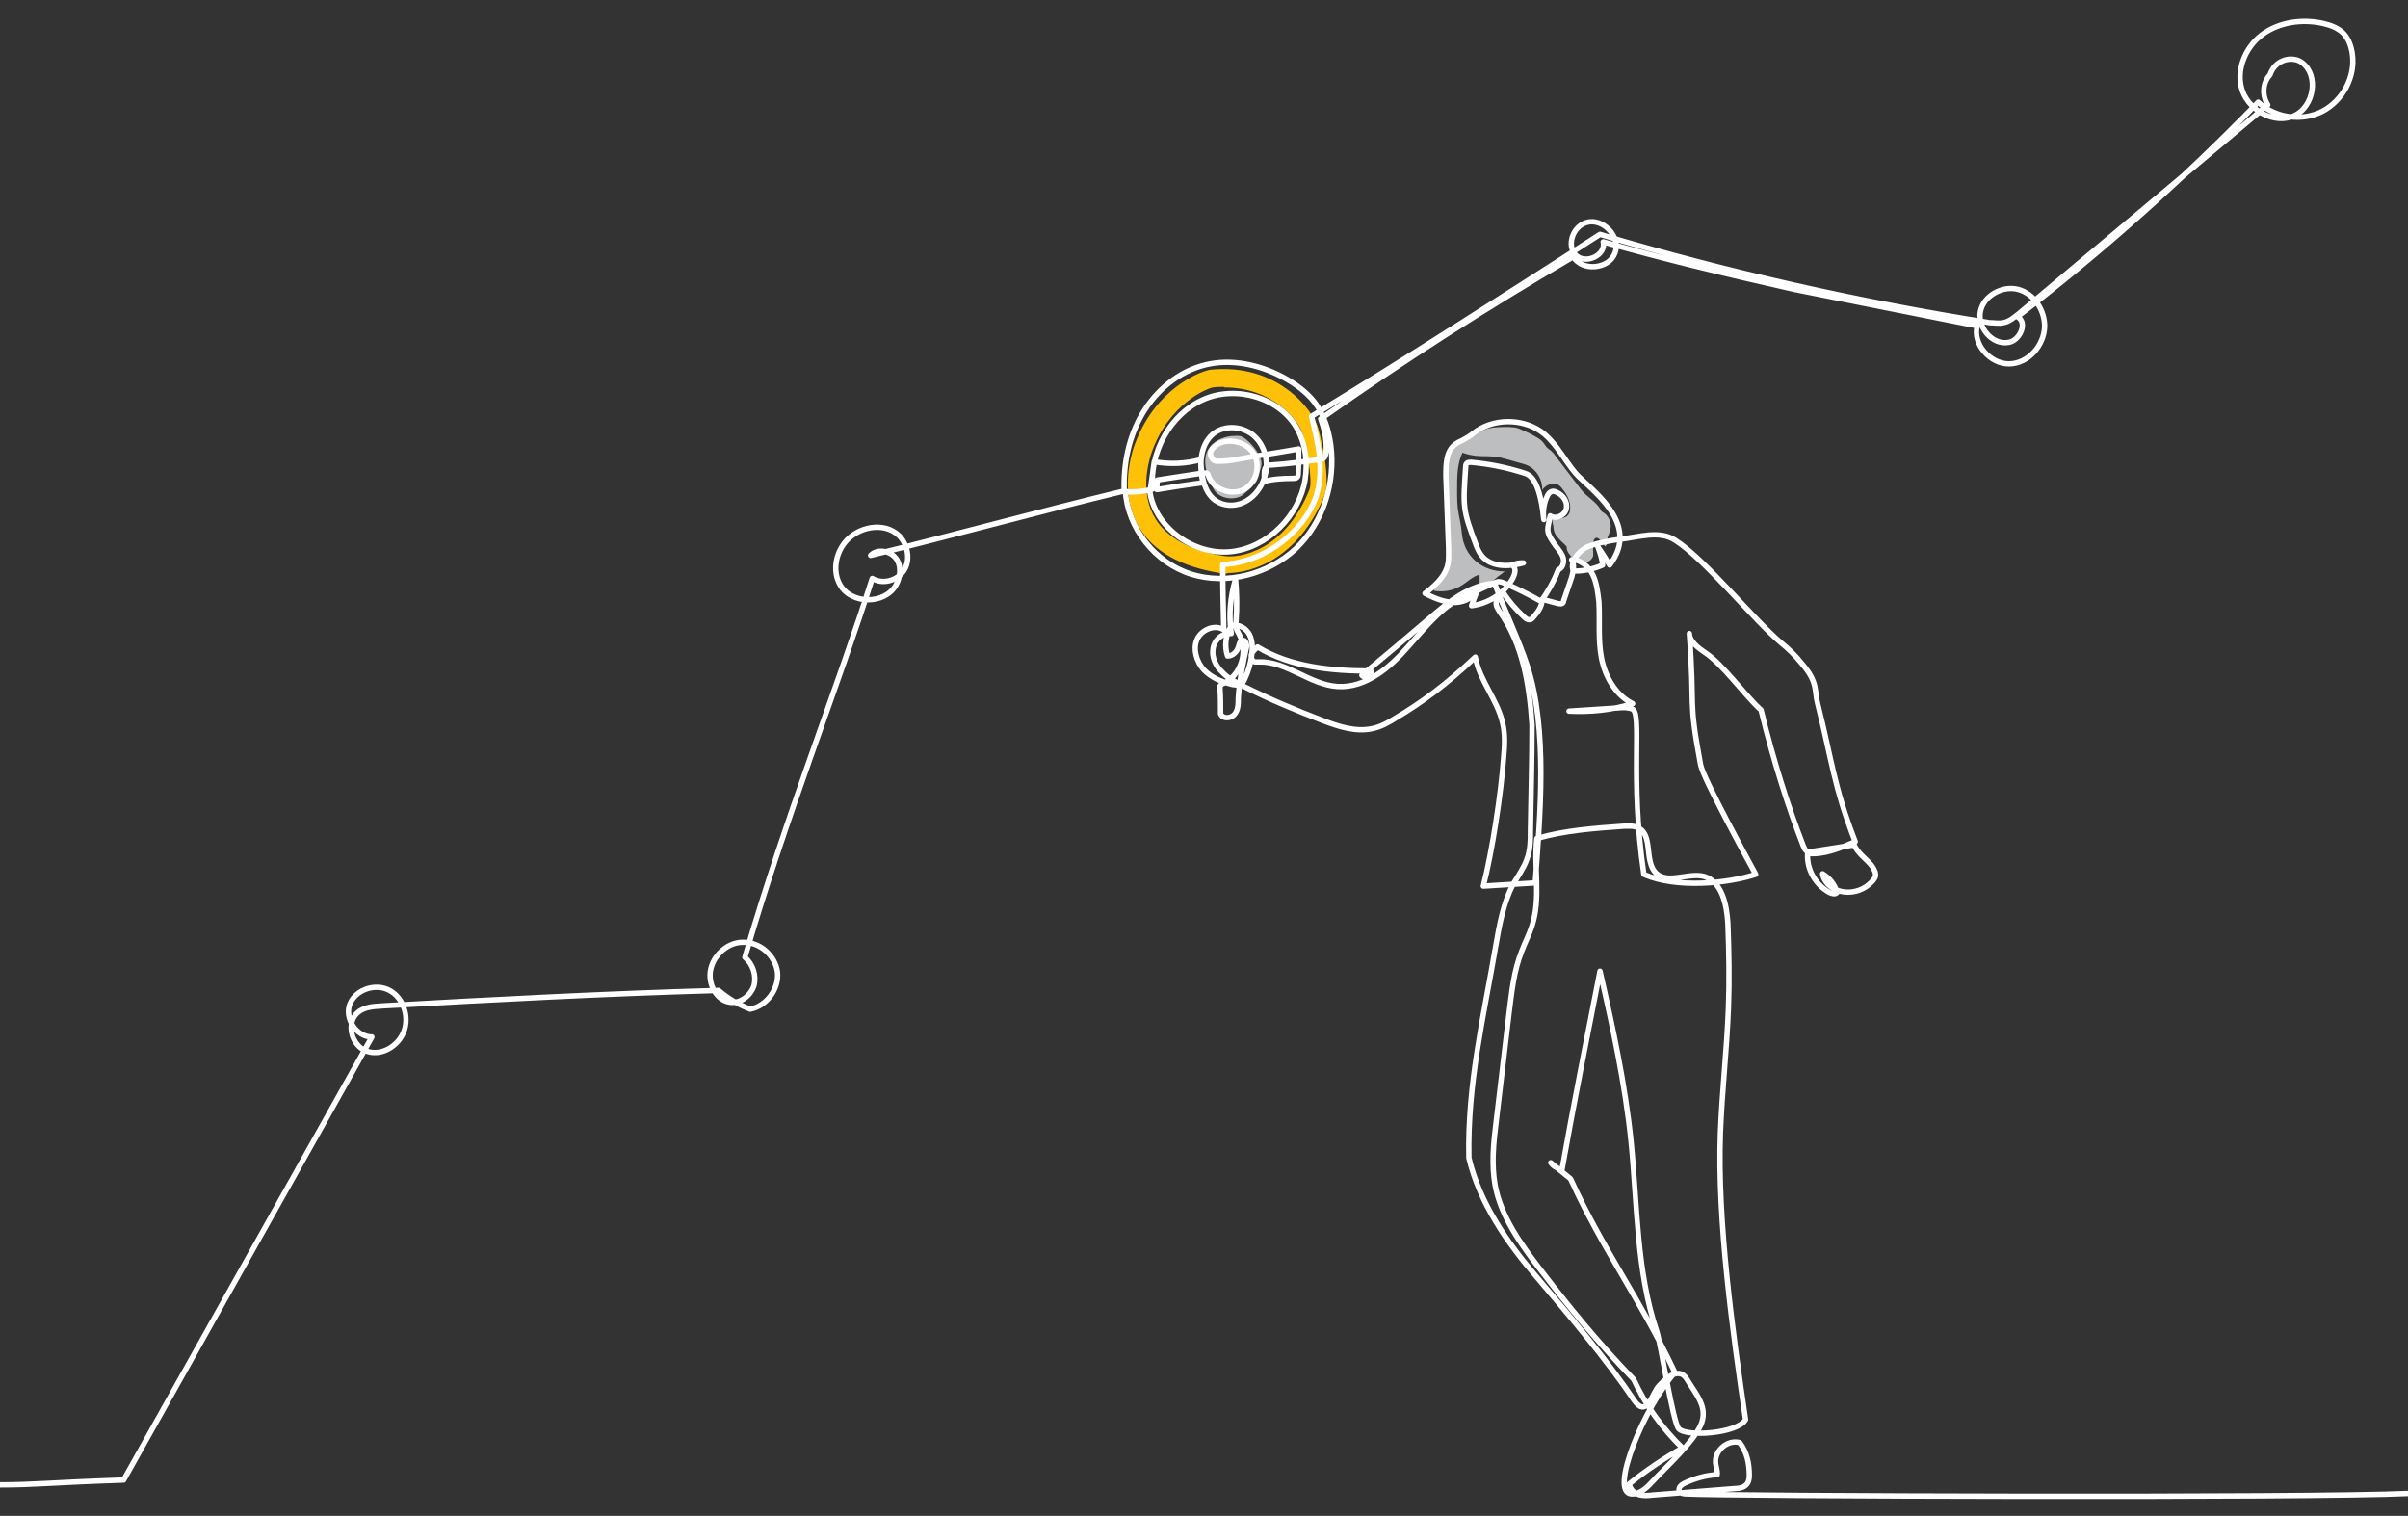 <?xml version="1.0" encoding="UTF-8"?>
<svg xmlns="http://www.w3.org/2000/svg" version="1.1" viewBox="0 0 450 283.3">
  <rect x="0" y="0" width="450" height="283.3" fill="#333333" stroke="none"/>
  <defs>
    <style>
      .cls-1 {
        fill: #ffc107;
      }

      .cls-2 {
        fill: #bcbec0;
      }

      .cls-3 {
        fill: none;
        stroke: #fff;
        stroke-linecap: round;
        stroke-linejoin: round;
      }
    </style>
  </defs>
  <!-- Generator: Adobe Illustrator 28.7.0, SVG Export Plug-In . SVG Version: 1.2.0 Build 136)  -->
  <g>
    <g id="Layer_1">
      <g id="_x39_-1">
        <path class="cls-1" d="M229.4,107.2c-.5,0-1,0-1.4-.1-7.3-1.2-12.4-4-15.1-8.5-3.6-6-1.7-12.8-1.1-14.8h0c3.8-11.3,12.8-14.5,14.4-14.7,12.5-1.3,19.1,7.5,20.1,10.8,0,0,2.6,9.2,1.2,12.7-4.9,12-13.7,14.5-18.2,14.5ZM228.7,72.3c-.7,0-1.3,0-2,.1-1.2.2-8.5,3.2-11.6,12.5h0c-.5,1.6-2.1,7.3.8,12,2.2,3.6,6.5,6,12.8,7,2.9.5,11.4-.9,16-12.4.7-1.7-.6-8.2-1.3-10.5-.7-2.4-5.6-8.6-14.6-8.6Z"/>
        <path class="cls-2" d="M230,81.5c.6,0,1.2-.1,1.8,0,.5.2,1,.5,1.4.9.9.8,1.6,1.7,2.1,2.7.4.7.6,1.6.3,2.4-.2.6-.4,2-.9,2.6-.7.9-1.4,1.5-2.2,2.2-1.5,1.4-4.7,1-5.7-.9-4.4-8.3,1.7-9.7,3.2-9.9Z"/>
        <path class="cls-2" d="M268,110.4c1.7.3,3.5,0,5-.9,1.2-.7,2.2-1.8,3.5-2.1,0,1.1,0,2.3,0,3.4,1.5-1.4,3-2.8,4.7-4-1.9,0-3.9-.6-5.4-1.9s-2.4-3.1-2.6-5.1-.4-2.5-.6-3.7c-.3-1.5-.3-3-.3-4.6,0-2.4,0-4.8,1-6.9.8.3,1.7.5,2.6.6,1.2.1,2.5,0,3.7.2.7,0,1.3.3,1.9.4.7.2,1.4.4,2.1.6.6.2,1.3.3,1.9.6,1.7.8,2.8,2.7,2.7,4.6.6-1,2-1.5,3-1,.3.2.6.5.8.8.9,1.1,1.6,2.5,1.4,3.9,0,.4-.2.8-.5,1.1-.2.2-.5.3-.8.4-.7.2-1.4.3-2,.3,0,.4.1.9.2,1.3,0,.4.1.9.3,1.3.2.5.7.9,1.1,1.4.4.4.8.7,1.1,1.1-.1.5.2,1,.5,1.4.3.4.6.7.9,1.1,0,.1.2.2.3.3.1,0,.3,0,.4,0,.5,0,1.1,0,1.6,0s1-.5,1.2-1c.1-.4,0-.8,0-1.2,0-.5,0-1.1.1-1.6,0-.3.2-.6.5-.7.2,0,.4.1.5.2.4.3.7.8,1,1.2,0,0,0,.1.1.2,0,0,.1,0,.1,0,.4-.3.4-.9.4-1.4,0-.5.4-1,.5-1.6.4-1.3-.3-2.8-1.4-3.4-.1,0-.2-.1-.3-.3-.7-1.4-2.1-2.2-3.2-3.3-.3-.3-.6-.7-.9-1.1-1.4-1.8-2.8-3.7-4.2-5.5-.4-.6-.9-1.2-1.5-1.6s-.7-.9-1.1-1.3c-.5-.6-1.2-.9-1.9-1.3-.7-.4-1.4-.7-2.1-1-.4-.2-.7-.3-1.1-.4-.4,0-.8-.1-1.2-.1-1.4,0-2.7,0-4,.3-.5.2-1,.4-1.4.6-1.3.6-2.5,1.2-3.8,1.8-.3.1-.6.3-.9.5-.2.2-.3.3-.5.5-.9,1.2-1.4,2.7-1.1,4.1s0,.6.1.9c.4,1.8.2,3.7.2,5.6,0,3.5.7,7,.4,10.4,0,.7-.2,1.3-.4,1.9-.6,1.5-1.8,2.5-2.9,3.7,0-.2.3.1.2,0Z"/>
        <path class="cls-3" d="M0,277.5c6.6,0,8.7-.4,23.1-.9,15.5-27.6,30.9-55.2,46.4-82.8-2.9,0-5.2-3.5-4.1-6.2,1.1-2.7,4.8-3.9,7.4-2.5,2.6,1.4,3.7,4.9,2.7,7.6-1,2.8-4.3,4.8-7.1,3.7s-3.8-5.3-1.5-7.2c1.2-1,2.8-1.1,4.4-1.2,21-1.2,42-2.3,63-2.9,1.7,1.5,3.8,2.7,5.9,3.5,3.1-.6,5.4-3.8,5.1-6.9-.4-3.1-3.3-5.7-6.5-5.6-3.1,0-6,2.9-6.1,6-.1,2.3,1.4,4.9,3.7,5.2,1.9.3,3.9-1.2,4.5-3.1.5-1.9-.2-4-1.7-5.3,7.6-26.1,17.5-50.9,23.8-70.8,2,1.2,4.8.4,6-1.6s.6-4.8-1-6.4c-2.8-2.7-7.8-1.7-10.2,1.4-1.7,2.2-2.2,5.4-.8,7.8,2.1,3.7,8.3,3.7,10.4.1.9-1.5,1.1-3.7,0-5.1-1.1-1.4-3.5-1.8-4.7-.5,16-3.9,31.1-8.1,47.6-12.1.4,7,5.6,13.5,12.3,15.6,6.7,2.1,14.5,0,19.6-4.8,5.1-4.9,7.4-12.3,6.5-19.3-.4-2.9-1.3-5.8-3.1-8.1-1.6-2-3.7-3.5-6-4.7-4.4-2.3-9.6-3.4-14.4-2.2-4.9,1.2-9.1,4.7-11.7,9.1-2.6,4.4-3.6,9.5-3.4,14.6,1.8.1,3.6,0,5.3-.5-.6-6.8,3.2-13.9,9.4-16.7,6.2-2.8,14.5-.4,17.7,5.6,1.5,2.8,1.9,6.1,1.4,9.3-1.1,6.8-7,12.8-13.9,13.5-6.9.7-14.1-4.5-15.1-11.1.3-1.9.5-3.8.8-5.7,2.9.5,5.9.4,8.7-.4.1,2.8.5,6,2.7,7.6,1.5,1.1,3.6,1.2,5.3.4,1.7-.8,3-2.3,3.7-4.1,1.1-2.7.6-6-1.5-8.1s-5.7-2.4-7.9-.6c-2.5,2.1-2.6,5.9-1.9,9.1-2.9.4-5.7.8-8.6,1.3,0-.6,0-1.2.1-1.8,2.8-.4,5.7-.9,8.5-1.3.2,0,.5,0,.7,0,.2.1.3.4.4.7.9,2.3,4,3.5,6.3,2.5s3.4-4.1,2.3-6.4c-1.1-2.4-4.5-3.5-6.9-2.2-.5.3-1,.7-1.3,1.3-.2.6,0,1.3.5,1.7.3.2.6.2.9.2,1.1,0,2.1-.1,3.2-.3,3.9-.7,7.9-1.3,11.8-2,0,1.6,0,3.1-.1,4.7,0,.2,0,.4-.2.6-.2.2-.4.2-.7.2-1.9,0-3.8.1-5.6.6.4-.9-.2-2.3.7-2.9.3-.2.6-.2.9-.2,2.9-.2,5.9-.6,8.8-1,.3,0,.7-.1.9-.3.3-.2.3-.6.4-1,.2-2-.2-4.1-1-6.3,15.3-10.8,31.1-20.9,47.2-30.3,1.7,2.8,6.7,2.3,7.8-.7,1.2-3-2.3-6.7-5.4-5.7-2.5.8-3.7,4.3-1.9,6.1,1.8,1.8,5.7,0,5.1-2.5,11,3.1,22,5.8,35.8,8.9,11.4,2.3,22.7,4.5,34.1,6.8-.9,3.4,2.4,7.1,5.9,7.1,3.6,0,6.6-3.4,6.7-7,0-3.1-2-6.1-4.9-6.9s-6.5,1.1-7.1,4.1c-.6,3,2.2,6.3,5.2,5.8,2.2-.3,3.7-3.8,1.7-4.8,16-12.3,31-25.7,45-40.1,3.1,2.9,8.1,3.7,12,1.7,3.8-2,6.2-6.4,5.6-10.7-.2-1.4-.7-2.9-1.7-3.9-1-1-2.4-1.5-3.7-1.8-3.9-.9-8.3-.3-11.5,2.1-3.2,2.4-5,6.9-3.6,10.6s6.1,6.2,9.7,4.5c3.6-1.7,4.6-7.5,1.4-9.9-1.7-1.3-5-.7-6,2.3-1.4,1.5-1.5,3.9-.4,5.6-15.5,13-31,26-46.5,39-.9.7-1.8,1.5-2.9,1.7-.9.2-1.7,0-2.6,0-24.6-3.9-49-9.4-72.8-16.5-17.8,11.4-35.5,22.8-53.9,34,1.2,4.9,2.4,10,.9,14.8-.6,1.9-1.6,3.6-2.8,5.1-3.6,4.5-9,7.5-14.7,7.8,0,4.1.1,8.2.2,12.2-1.7-1.1-4.2,0-5,1.8-.8,1.8-.1,4.1,1.2,5.6,1.4,1.5,3.3,2.3,5.3,2.8.5.1,1.1.2,1.6,0,.4-.2.7-.7.9-1.2.6-1.3,1-2.7,1.2-4.1.2-1.4.2-2.8-.4-4s-2.1-2.1-3.4-1.6c-1.1,1.6-1.3,3.8-.7,5.6.9,0,1.7-.7,2-1.6.2-.5.2-1.1.7-1.3.4-.1.7,0,.9,1-.7,3.2-1.4,6.5-1.6,9.8,0,1,0,2.2-.7,3-.7.8-2.2.9-2.6-.1,0-.2,0-.4,0-.6,0-1.3,0-2.6-.1-4,0-.2,0-.4,0-.6.1-.2.4-.4.7-.5,3.2-1.5,4.6-6,2.9-9.1-.2-.4-.5-.8-.6-1.3-.1-.5,0-1,0-1.4.2-2.6.1-5.3-.1-7.7-1,3.3-1.3,6.8-.8,10.2-1.6-.2-3.2,1.2-3.4,2.8-.3,1.6.5,3.3,1.7,4.4,1.1,1.2,2.6,1.9,4.1,2.7,4.8,2.4,9.8,4.5,14.8,6.4,2.9,1.1,6,2.1,9,1.5,1.6-.3,3.1-1.1,4.5-2,4.9-2.9,9.5-6.3,14.9-11.4.8,4.4,4.1,7.9,5.1,12.3.5,2.1.4,4.2.2,6.4-.5,6.9-2.1,17.4-3.8,24.1,3.1-.2,6.2-.4,9.7-.6.9-12.4,2.4-28.8-1.5-40.6-1.6-4.9-3.9-9.5-6.1-15.4-4.7.3-8.6,3.5-12.1,6.5-4.2,3.6-8.5,7.2-12.7,10.7.5.7,1.9,0,1.7-.8-7.3,0-15-.7-21.2-4.5-.4.4-.9.8-1.1,1.3s0,1.3.6,1.5c.2,0,.4,0,.7,0,5.2-.2,9.6,4.3,14.8,4.6,5.2.3,9.7-3.5,13.1-7.4,3.5-3.9,6.9-8.3,11.5-9.8,1.4-.7,2.9-1.4,4.3-2,.4-.2.7-.3,1.1-.4.5,0,.9.2,1.4.4,2.3,1,4.5,2.1,6.6,3.3,1.2-1.8,2.3-3.5,3.2-5.9,1-.4,1.2-1.7.8-2.6-.4-.9-1.2-1.7-1.7-2.5-1.5-2.2-1.1-2.4-.6-5,1,.7,2.7,0,3-1.3.3-1.3-.6-2.6-1.8-3.1-.4-.2-.8-.3-1.2,0-.2.1-.4.4-.5.6-.7,1.4-.9,3-.7,4.5-.6-5.9-1.9-8.1-3.4-8.6-3.3-1.1-6.8-1.8-10.2-2.1-.3,0-.6,0-.8.2-.2.2-.2.5-.2.7-.5,7.4-.6,7.9,2,14.7.3.8.7,1.6,1.3,2.2,2,2,5.4,1.6,7.5,1-.7,0-1.4,0-2,.5.7.6.4,1.6,0,2.4-1.6,2.8-4.5,4.7-7.7,5.1.4-1.2.9-2.3,1.3-3.5-.5,1.8-2.4,2.8-4.3,2.9-1.8,0-3.6-.6-5.7-1.7,1.7-1.3,3.4-2.8,4.1-4.8.4-1.2.3-2.5.3-3.7-.2-4.5-.3-8.9-.5-13.4,0-2.2,0-4.7,1.8-6,.5-.4,1.2-.6,1.8-1,.8-.4,1.5-1,2.2-1.5,3.8-2.5,9.3-2.2,12.7.7,2.3,2,3.7,4.8,5.7,7.2,2.5,2.9,12.5,9.3,6.4,17.2-.7-1.1-1.4-2.3-2.2-3.4.4,1.1.8,2.2.9,3.4-1.8.8-3.8,1.2-5.5,1.1-.6-1.6.7-3.3,2.1-4.2,1.4-.9,5.1-1.5,6.5-1.7,3.6-.4,7.5-1.8,10.5.2,5.4,3.4,14.8,15,19.7,19.1,1.5,1.2,2.8,2.5,4,4,3,3.5,2.2,4.9,2.9,7.5,2.6,10.3,3,15.4,7,25.7-2.8,1.2-5.8,2.5-8.9,2.2-.2,3,1.5,5.9,4.1,7.3.4.2,1.1.4,1.4,0-.4-1.5-1.4-2.7-2.7-3.5.3,1.9,2.2,3.2,4.1,3.4,1.9.2,3.8-.5,5.1-1.9.3-.3.6-.7.7-1.1,0-.3,0-.7-.2-1-.7-1.8-2.9-2.7-3.8-4.8-2.6.4-5.1.8-7.7,1.2-.4,0-.8.1-1.1,0-.4-.2-.5-.6-.7-1-2.8-7.2-5.5-15.6-7.9-25.4-3-2.7-7.1-8.5-10.4-10.7-1.3-.9-2.9-2-3-3.6,1.1,14.8-.3,11.6,2.1,24.5.4,2.4,9.1,18.3,10.3,20.5-5.1,1.7-14.8,2.7-20.9,0-2.7-18.3-.2-30.2-2.2-30.9-.8-.3-1.7-.3-2.6-.2-3.1.2-6.1.4-9.2.6,4,.2,8.1-.2,11.9-1.4-3.2-1.6-5.1-5-5.8-8.4-.7-3.5-.3-7.1-.5-10.6-.2-1.7-.4-3.5-1.1-5s-2.2-2.9-4-2.9c.6.9.3,2.2,0,3.3-.5,1.5-1,2.9-1.5,4.4,0,.2-.1.4-.3.5-.2.1-.5,0-.7,0-1-.3-2-.5-3-.8,0,1.3-.8,2.4-1.7,3.4-.2.2-.3.4-.6.4-.4.1-.8-.2-1.1-.5-1.5-1.4-2.9-3-3.9-4.6-.4.6-1.1,1.1-1.3,1.8-.1.7.3,1.3.7,1.9,4.2,5.9,5.5,13.4,6,21.1,0,6.5-.2,13.1-.3,19.6,0,1.9,0,3.8-.7,5.6-.6,1.6-1.6,3-2.5,4.5-1.9,3.6-2.6,7.7-3.3,11.7-2.2,12.9-5.3,25.7-5,39.5,2,8.4,7.1,15.8,12.8,22.4,5.6,6.6,13.2,15.6,18,22.8,2.5,3.7,3.4-1.3,4.8-2.7,1.7-1.8,3.8-3.3,5.1-1.2,1.9,3.1,4.1,5.4,2.6,8.7-1.5,3.3-6.6,7.9-9.1,10.6-1,1.1-2.3,2.3-3.8,2.2-4.3-.2,2.4-16.3,8.1-22.7-6.4-13.6-13.4-22.8-19.5-36.2-1.2-1-2.5-2-3.7-3,.5.7,1.3,1.1,2.1,1.3,2.2-12.4,4.7-24.8,7.1-37.1,2.4,10.5,4.7,21.1,5.8,31.8,1.2,11.9,1,24.2,4.8,35.5.7,2,3,16.9,4.1,18.2,1.4,1.6,11.1.9,12.5-1.7-2.4-16.3-5.3-37.1-4.7-53.5.3-7.8,1.2-15.6,1.5-23.4.2-5.3.1-10.5-.1-15.8-.2-3.5-1.1-7.8-4.4-8.8-3-.8-6.8,1.5-9-.6-2.3-2.2-.5-7.2-3.4-8.5-.8-.4-1.7-.3-2.6-.3-5.6.4-11.1.8-16.3,2.3-.6,5.4.8,11.1-.9,16.3-.5,1.6-1.3,3.1-1.9,4.7-1.5,3.7-1.9,7.7-2.4,11.7-.8,6.7-1.6,13.5-2.4,20.2-.5,4-.9,8-.2,11.9,1.1,5.9,4.8,11,8.4,15.7,5.3,6.9,10.8,13.7,17.5,20.6,2.2,4.8,5.3,9.1,9.1,12.8-3.5,2-6.8,4.2-9.9,6.7,0,.9.8,1.7,1.7,2,.9.3,1.8.2,2.7.1,5.1-.4,10.1-.8,15.2-1.2.9,0,1.9-.2,2.4-.9.3-.4.4-1,.4-1.6,0-2.1-.4-4.3-1.8-6.1-2.2-.6-4.6,1.4-4.5,3.6,0,.8.4,1.6.3,2.4-2.1.1-4.2.7-6.1,1.6-.6.3-1.2.8-1,1.4.2.5.8.6,1.3.6,7.2.4,116.4.8,135.3-.1"/>
      </g>
    </g>
  </g>
</svg>